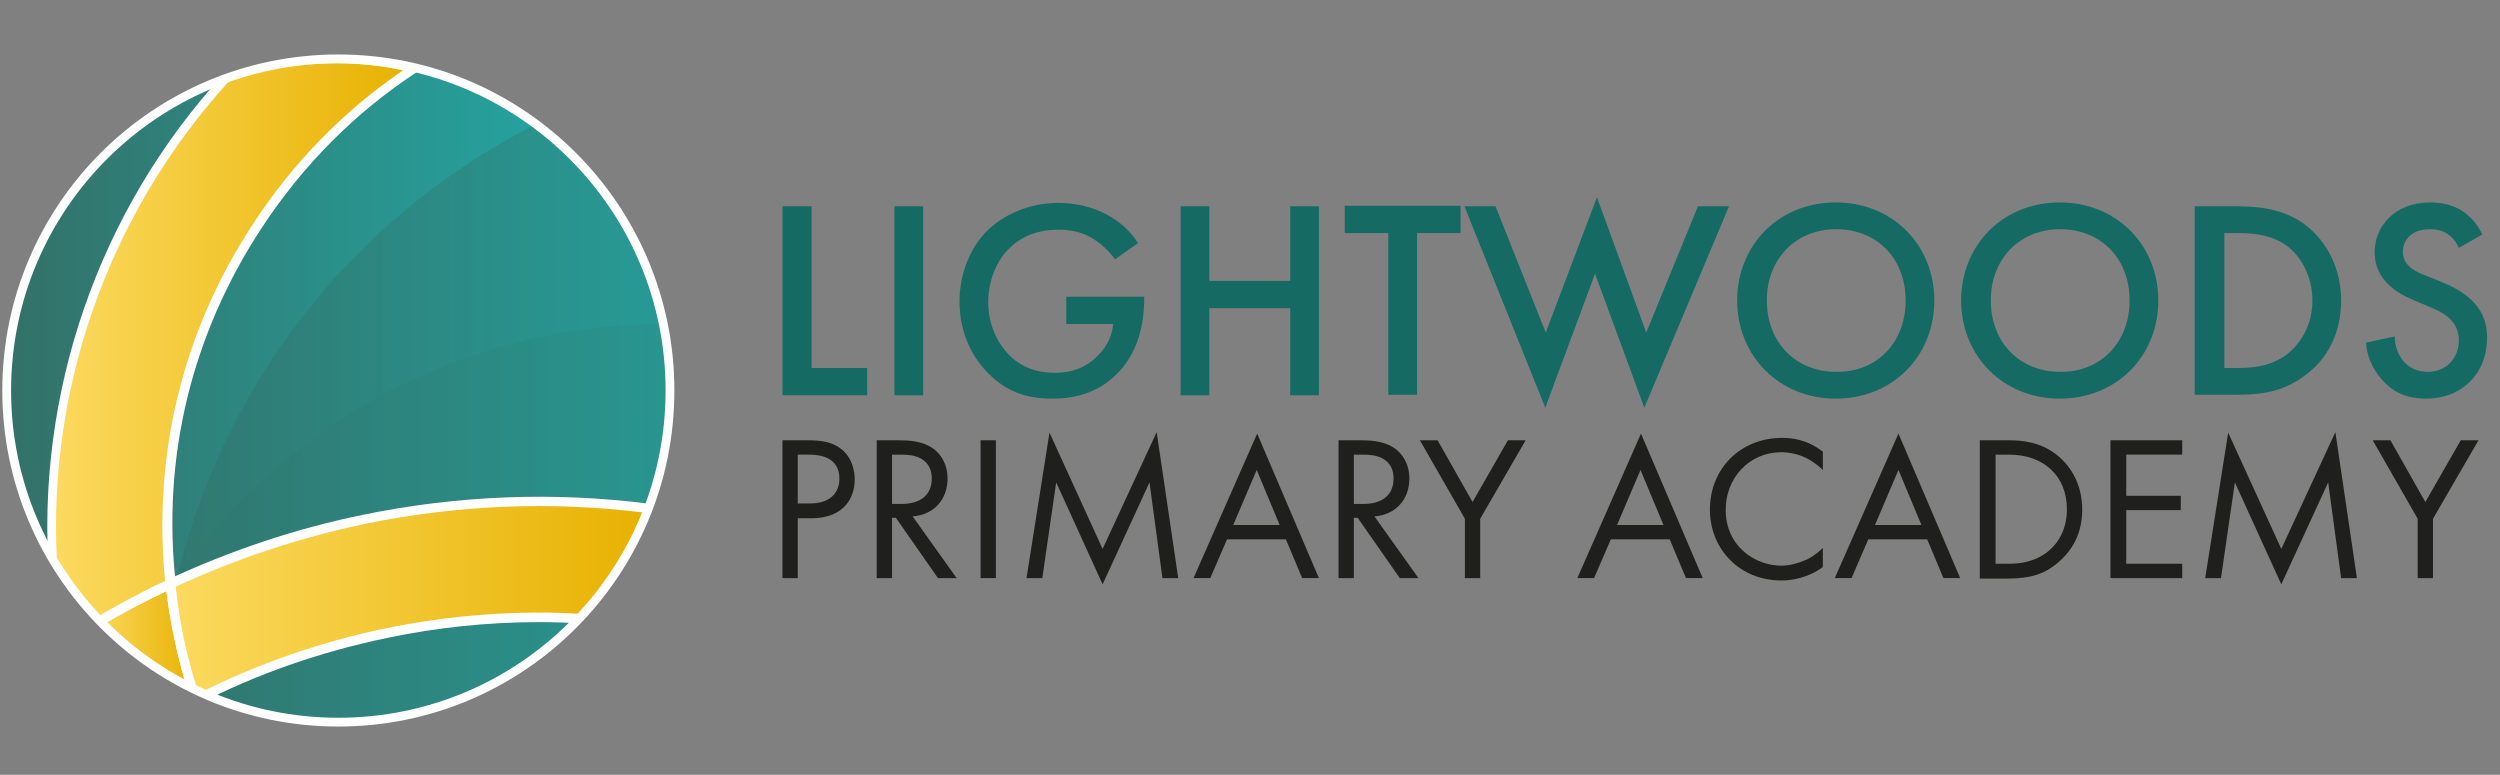 <?xml version="1.0" encoding="utf-8"?>
<!-- Generator: Adobe Illustrator 25.2.1, SVG Export Plug-In . SVG Version: 6.00 Build 0)  -->
<svg version="1.1" id="Layer_1" xmlns="http://www.w3.org/2000/svg" xmlns:xlink="http://www.w3.org/1999/xlink" x="0px" y="0px"
	 viewBox="0 0 522.4 161.9" style="enable-background:new 0 0 522.4 161.9;" xml:space="preserve">
<rect x="0" y="0" width="522.4" height="161.9" fill="#808080" stroke="none"/>
<style type="text/css">
	.st0{clip-path:url(#SVGID_2_);}
	.st1{fill:url(#SVGID_3_);}
	.st2{opacity:0.5;fill:url(#SVGID_4_);}
	.st3{opacity:0.5;fill:url(#SVGID_5_);}
	.st4{fill:url(#SVGID_6_);}
	.st5{fill:url(#SVGID_7_);}
	.st6{fill:none;stroke:#1F201D;stroke-width:1.225;stroke-miterlimit:10;}
	.st7{fill:url(#SVGID_8_);}
	.st8{fill:#FFFFFF;}
	.st9{fill:#156B64;}
	.st10{fill:#1F201D;}
	.st11{fill:none;stroke:#FFFFFF;stroke-width:1.837;stroke-miterlimit:10;}
</style>
<g>
	<g>
		<g>
			<defs>
				<circle id="SVGID_1_" cx="70.7" cy="81.6" r="69.3"/>
			</defs>
			<clipPath id="SVGID_2_">
				<use xlink:href="#SVGID_1_"  style="overflow:visible;"/>
			</clipPath>
			<g class="st0">
				<linearGradient id="SVGID_3_" gradientUnits="userSpaceOnUse" x1="1.4" y1="82.58" x2="139.99" y2="82.58">
					<stop  offset="2.717173e-07" style="stop-color:#337168"/>
					<stop  offset="1" style="stop-color:#22AEAC"/>
				</linearGradient>
				<path class="st1" d="M12.7,119.5C5.6,108.6,1.4,95.6,1.4,81.6c0-30.6,19.8-56.5,47.2-65.7C23.4,43.3,9.6,80.5,12.7,119.5z
					 M135.8,105.2c2.7-7.4,4.1-15.3,4.1-23.6c0-32.6-22.5-59.9-52.8-67.3c-12.8,8.4-23.8,19.3-32.4,32.4c-14.5,22.1-20.8,48-18,74
					c12.5-5.8,25.8-10.3,39.9-13.2C96.7,103.3,116.6,102.7,135.8,105.2z M81.5,130.9c-13.9,2.9-27.1,7.5-39.4,13.8
					c8.7,4,18.4,6.2,28.6,6.2c20.4,0,38.8-8.9,51.5-22.9c-3.1-0.2-6.1-0.3-9.2-0.3C102.5,127.7,91.9,128.7,81.5,130.9z"/>
				<linearGradient id="SVGID_4_" gradientUnits="userSpaceOnUse" x1="33.057" y1="154.437" x2="320.801" y2="154.437">
					<stop  offset="2.717173e-07" style="stop-color:#337168"/>
					<stop  offset="1" style="stop-color:#22AEAC"/>
				</linearGradient>
				<circle class="st2" cx="176.9" cy="154.4" r="143.9"/>
				<linearGradient id="SVGID_5_" gradientUnits="userSpaceOnUse" x1="14.224" y1="192.2" x2="263.317" y2="192.2">
					<stop  offset="2.717173e-07" style="stop-color:#337168"/>
					<stop  offset="1" style="stop-color:#22AEAC"/>
				</linearGradient>
				<circle class="st3" cx="138.8" cy="192.2" r="124.5"/>
				<linearGradient id="SVGID_6_" gradientUnits="userSpaceOnUse" x1="10.75" y1="71.549" x2="86.599" y2="71.549">
					<stop  offset="0" style="stop-color:#FCDA60"/>
					<stop  offset="1" style="stop-color:#E7B100"/>
				</linearGradient>
				<path class="st4" d="M35.6,122c-2.8-26.3,3.5-52.5,18.2-74.9c8.7-13.3,19.9-24.4,32.8-32.8c-5.4-1.3-10.9-2-16.7-2
					c-7.8,0-15.3,1.3-22.3,3.7C22,43.6,8.1,81.4,11.2,120.8c2.4,3.6,5,7,8,10.1C24.5,127.6,29.9,124.7,35.6,122z"/>
				<linearGradient id="SVGID_7_" gradientUnits="userSpaceOnUse" x1="19.161" y1="134.154" x2="40.912" y2="134.154">
					<stop  offset="0" style="stop-color:#FCDA60"/>
					<stop  offset="1" style="stop-color:#E7B100"/>
				</linearGradient>
				<path class="st5" d="M35.6,122c-5.7,2.7-11.1,5.6-16.4,8.8c6.2,6.5,13.5,11.7,21.8,15.5c-1.4-4.3-2.6-8.7-3.6-13.2
					C36.6,129.4,36,125.7,35.6,122z"/>
				<path class="st6" d="M42,144.7C42.1,144.7,42.1,144.7,42,144.7C42.1,144.7,42.1,144.7,42,144.7C42.1,144.7,42.1,144.7,42,144.7z
					"/>
				<linearGradient id="SVGID_8_" gradientUnits="userSpaceOnUse" x1="35.602" y1="125.583" x2="135.845" y2="125.583">
					<stop  offset="0" style="stop-color:#FCDA60"/>
					<stop  offset="1" style="stop-color:#E7B100"/>
				</linearGradient>
				<path class="st7" d="M80.8,132.3c10.5-2.2,21.2-3.3,31.9-3.3c3.1,0,6.2,0.1,9.3,0.3c6-6.6,10.7-14.4,13.8-23
					c-19.4-2.5-39.6-1.9-59.9,2.3c-14.2,2.9-27.7,7.5-40.3,13.4c0.4,3.7,1,7.4,1.7,11.1c0.9,4.5,2.1,8.9,3.6,13.2c0,0,0,0,0.1,0
					C53.4,139.9,66.8,135.2,80.8,132.3z"/>
				<g>
					<path class="st8" d="M19,132l-0.5-0.6c-3-3.1-5.7-6.6-8.1-10.2l-0.1-0.2l0-0.2c-3-38.5,10.3-77,36.6-105.5l0.2-0.2l0.2-0.1
						c7.3-2.5,14.9-3.7,22.7-3.7c5.7,0,11.4,0.7,16.9,2l2.2,0.5l-1.9,1.2c-13,8.5-23.9,19.5-32.5,32.6c-14.6,22.2-20.9,47.9-18,74.2
						l0.1,0.7l-0.6,0.3c-5.6,2.6-11.1,5.5-16.4,8.7L19,132z M12.1,120.4c2.1,3.2,4.5,6.3,7.2,9.1c4.9-2.9,10-5.7,15.2-8.1
						C31.9,94.9,38.2,69,53,46.6c8.3-12.7,18.8-23.4,31.2-31.9c-4.7-1-9.5-1.5-14.3-1.5c-7.4,0-14.7,1.2-21.8,3.5
						C22.3,44.9,9.2,82.6,12.1,120.4z"/>
				</g>
				<g>
					<path class="st8" d="M42.6,148.1l-2-0.9c-8.3-3.8-15.7-9.1-22.1-15.7l-0.8-0.9l1-0.6c5.3-3.2,10.9-6.2,16.5-8.8l1.2-0.6
						l0.1,1.4c0.4,3.7,1,7.4,1.7,11c0.9,4.3,2.1,8.7,3.5,13L42.6,148.1z M20.7,131c5.4,5.5,11.7,10,18.6,13.4
						c-1.2-3.7-2.1-7.4-2.9-11.1c-0.7-3.2-1.2-6.5-1.6-9.8C30,125.8,25.3,128.3,20.7,131z"/>
				</g>
				<g>
					<path class="st8" d="M41,147.4l-0.8-0.4l-0.2-0.4c-1.5-4.4-2.7-8.9-3.6-13.3c-0.8-3.7-1.4-7.4-1.8-11.2l-0.1-0.7l0.6-0.3
						c12.9-6,26.5-10.6,40.6-13.5c19.9-4.1,40.2-4.9,60.2-2.3l1.2,0.2l-0.4,1.1c-3.1,8.6-7.8,16.5-14,23.3l-0.3,0.4l-0.5,0
						c-3.1-0.2-6.3-0.3-9.3-0.3c-10.6,0-21.2,1.1-31.7,3.3l0,0c-13.9,2.9-27.2,7.5-39.6,13.9L41,147.4z M36.7,122.6
						c0.4,3.4,0.9,6.9,1.6,10.3c0.8,4,1.9,8,3.2,12c12.3-6.2,25.5-10.8,39.1-13.6c10.6-2.2,21.4-3.3,32.1-3.3c2.9,0,5.9,0.1,8.9,0.3
						c5.6-6.3,9.9-13.4,12.9-21.2c-19.4-2.4-39-1.6-58.4,2.4C62.5,112.4,49.2,116.8,36.7,122.6z"/>
				</g>
			</g>
		</g>
		<g>
			<g>
				<path class="st9" d="M169.6,43.1v33.8h11.6v5.7h-17.7V43.1H169.6z"/>
				<path class="st9" d="M192.9,43.1v39.5h-6V43.1H192.9z"/>
				<path class="st9" d="M222.8,62h16.3v0.3c0,6.8-2,12.3-5.9,16c-4.1,4-8.9,5-13.4,5c-5.7,0-9.8-1.7-13.4-5.4
					c-3.9-4-5.9-9.2-5.9-14.9c0-6.2,2.5-11.5,5.7-14.7c3.4-3.4,8.8-5.9,14.9-5.9c3.6,0,7.2,0.8,10.3,2.5c3.3,1.8,5.3,4.1,6.4,5.9
					l-4.8,3.4c-1.2-1.7-3-3.4-4.9-4.5c-2.2-1.3-4.6-1.7-7-1.7c-5.2,0-8.5,2.1-10.4,4.1c-2.6,2.6-4.2,6.8-4.2,11.1
					c0,4,1.5,7.9,4.1,10.7c2.7,2.9,6.1,4,9.9,4c3.4,0,6.3-1,8.8-3.5c2.2-2.1,3.1-4.4,3.3-6.7h-9.8V62z"/>
				<path class="st9" d="M252.7,58.7h16.9V43.1h6v39.5h-6V64.4h-16.9v18.2h-6V43.1h6V58.7z"/>
				<path class="st9" d="M296.1,48.7v33.8h-6V48.7H281v-5.7h24.2v5.7H296.1z"/>
				<path class="st9" d="M312.5,43.1L323,69.5l10.7-28.3l10.3,28.3l10.8-26.4h6.5l-17.7,42.1l-10.3-28l-10.4,28L306,43.1H312.5z"/>
				<path class="st9" d="M404.2,62.8c0,11.6-8.7,20.5-20.6,20.5c-11.8,0-20.6-8.9-20.6-20.5c0-11.6,8.7-20.5,20.6-20.5
					C395.5,42.3,404.2,51.2,404.2,62.8z M398.2,62.8c0-8.8-6-14.9-14.5-14.9c-8.5,0-14.5,6.2-14.5,14.9s6,14.9,14.5,14.9
					C392.2,77.8,398.2,71.6,398.2,62.8z"/>
				<path class="st9" d="M451,62.8c0,11.6-8.7,20.5-20.6,20.5c-11.8,0-20.6-8.9-20.6-20.5c0-11.6,8.7-20.5,20.6-20.5
					C442.3,42.3,451,51.2,451,62.8z M445,62.8c0-8.8-6-14.9-14.5-14.9c-8.5,0-14.5,6.2-14.5,14.9s6,14.9,14.5,14.9
					C438.9,77.8,445,71.6,445,62.8z"/>
				<path class="st9" d="M466.9,43.1c5.5,0,10.3,0.6,14.7,3.8c4.8,3.6,7.6,9.4,7.6,15.9c0,6.6-2.7,12.3-7.9,15.9
					c-4.6,3.3-8.9,3.8-14.5,3.8h-8.2V43.1H466.9z M464.7,76.9h2.6c3,0,7-0.2,10.5-2.8c2.7-2.1,5.4-5.9,5.4-11.3
					c0-5.2-2.5-9.3-5.3-11.4c-3.4-2.5-7.6-2.7-10.5-2.7h-2.6V76.9z"/>
				<path class="st9" d="M513.8,51.8c-0.4-0.9-0.9-1.7-1.8-2.5c-1.2-1-2.5-1.4-4.3-1.4c-3.7,0-5.6,2.2-5.6,4.7
					c0,1.2,0.4,3.3,4.3,4.8l4,1.6c7.3,3,9.3,7.1,9.3,11.6c0,7.5-5.3,12.7-12.7,12.7c-4.6,0-7.3-1.7-9.3-4c-2.1-2.4-3.1-5-3.3-7.7
					l6-1.3c0,2,0.7,3.8,1.7,5c1.1,1.4,2.8,2.4,5.2,2.4c3.7,0,6.5-2.7,6.5-6.6c0-4-3.1-5.7-5.7-6.8l-3.8-1.6c-3.3-1.4-8.1-4.1-8.1-10
					c0-5.3,4.1-10.4,11.6-10.4c4.3,0,6.7,1.6,7.9,2.7c1.1,0.9,2.2,2.3,3,4L513.8,51.8z"/>
			</g>
			<g>
				<path class="st10" d="M168.7,92c2.9,0,5.3,0.3,7.3,2c2.1,1.8,2.6,4.4,2.6,6.2c0,4.1-2.5,8.1-9.1,8.1h-2.8v12.5h-3.2V92H168.7z
					 M166.7,105.2h2.6c3.8,0,6.1-1.9,6.1-5.2c0-4.6-4.3-5-6.3-5h-2.4V105.2z"/>
				<path class="st10" d="M187.8,92c1.9,0,4.8,0.1,7,1.6c1.7,1.1,3.2,3.3,3.2,6.4c0,4.4-2.9,7.6-7.3,7.9l9.2,12.9H196l-8.8-12.6
					h-0.8v12.6h-3.2V92H187.8z M186.4,105.3h2c4,0,6.3-1.9,6.3-5.3c0-1.6-0.5-3.2-2.3-4.2c-1.3-0.7-2.8-0.8-4.1-0.8h-1.9V105.3z"/>
				<path class="st10" d="M208.1,92v28.8h-3.2V92H208.1z"/>
				<path class="st10" d="M214.5,120.8l4.8-30.4l11.1,24.3l11.3-24.4l4.5,30.5h-3.3l-2.7-20l-9.8,21.3l-9.7-21.3l-2.9,20H214.5z"/>
				<path class="st10" d="M268.7,112.7h-12.3l-3.5,8.1h-3.5l13.3-30.2l12.9,30.2h-3.5L268.7,112.7z M267.4,109.7l-4.8-11.5
					l-4.9,11.5H267.4z"/>
				<path class="st10" d="M284.3,92c1.9,0,4.8,0.1,7,1.6c1.7,1.1,3.2,3.3,3.2,6.4c0,4.4-2.9,7.6-7.3,7.9l9.2,12.9h-3.9l-8.8-12.6
					h-0.8v12.6h-3.2V92H284.3z M282.9,105.3h2c4,0,6.3-1.9,6.3-5.3c0-1.6-0.5-3.2-2.3-4.2c-1.3-0.7-2.8-0.8-4.1-0.8h-1.9V105.3z"/>
				<path class="st10" d="M306.1,108.4L296.7,92h3.7l7.3,12.9l7.4-12.9h3.7l-9.5,16.4v12.4h-3.2V108.4z"/>
				<path class="st10" d="M348.9,112.7h-12.3l-3.5,8.1h-3.5l13.3-30.2l12.9,30.2h-3.5L348.9,112.7z M347.6,109.7l-4.8-11.5
					l-4.9,11.5H347.6z"/>
				<path class="st10" d="M381,98.3c-0.9-0.9-2.3-2-3.8-2.7c-1.5-0.7-3.3-1.1-5-1.1c-6.7,0-11.6,5.4-11.6,12
					c0,7.8,6.3,11.7,11.6,11.7c1.9,0,3.8-0.6,5.4-1.3c1.6-0.8,2.8-1.9,3.3-2.4v4c-3.2,2.3-6.5,2.8-8.7,2.8
					c-8.6,0-14.9-6.5-14.9-14.8c0-8.6,6.4-15,15.1-15c1.7,0,5.1,0.2,8.5,2.9V98.3z"/>
				<path class="st10" d="M402.7,112.7h-12.3l-3.5,8.1h-3.5l13.3-30.2l12.9,30.2h-3.5L402.7,112.7z M401.5,109.7l-4.8-11.5
					l-4.9,11.5H401.5z"/>
				<path class="st10" d="M413.7,92h5.9c2.9,0,7,0.3,10.6,3.4c2.6,2.2,4.9,5.9,4.9,11.1c0,6-3,9.3-5.1,11.1
					c-2.6,2.2-5.4,3.3-10.5,3.3h-5.8V92z M416.9,117.8h2.8c2.3,0,5.4-0.3,8.3-2.6c2.2-1.8,3.9-4.7,3.9-8.8c0-6.9-4.8-11.4-12.1-11.4
					h-2.8V117.8z"/>
				<path class="st10" d="M456,95h-11.7v8.6h11.4v3h-11.4v11.2H456v3H441V92H456V95z"/>
				<path class="st10" d="M460.8,120.8l4.8-30.4l11.1,24.3L488,90.3l4.5,30.5h-3.3l-2.7-20l-9.8,21.3l-9.7-21.3l-2.9,20H460.8z"/>
				<path class="st10" d="M505.2,108.4L495.8,92h3.7l7.3,12.9l7.4-12.9h3.7l-9.5,16.4v12.4h-3.2V108.4z"/>
			</g>
		</g>
		<circle class="st11" cx="70.7" cy="81.6" r="69.3"/>
	</g>
</g>
</svg>
